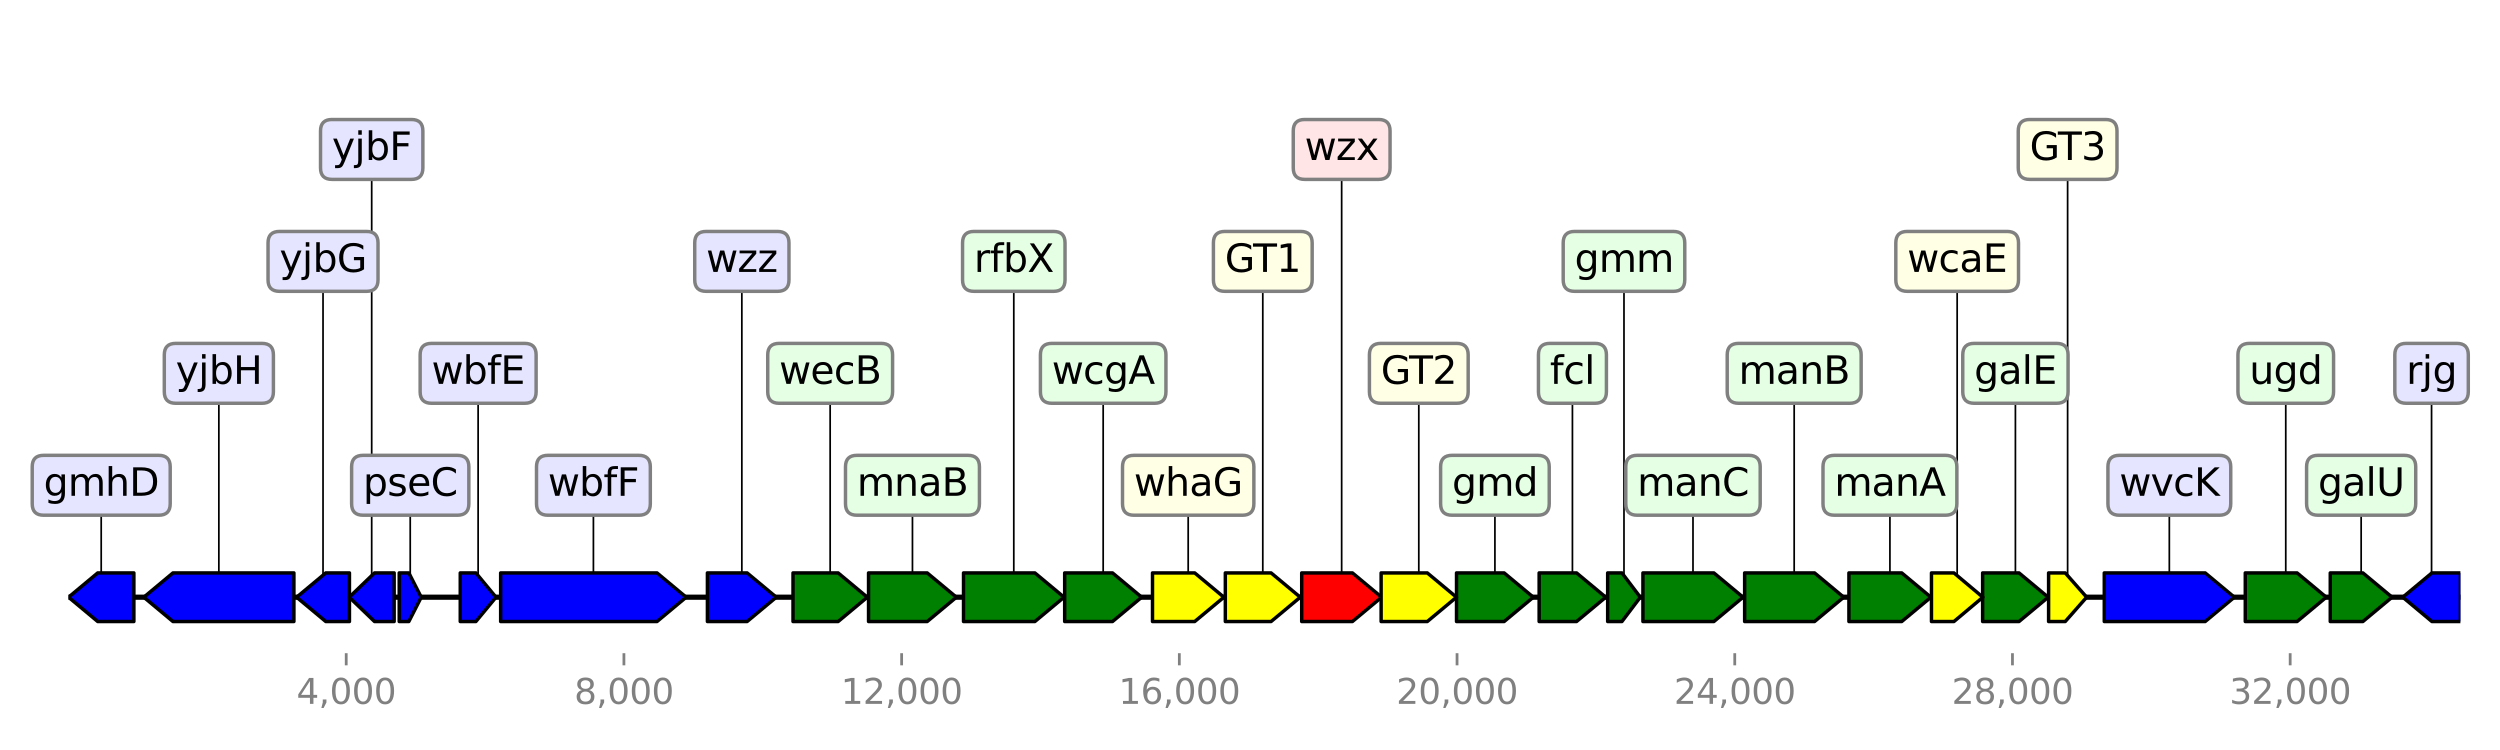 <?xml version="1.0" encoding="utf-8" standalone="no"?>
<!DOCTYPE svg PUBLIC "-//W3C//DTD SVG 1.1//EN"
  "http://www.w3.org/Graphics/SVG/1.1/DTD/svg11.dtd">
<svg height="216pt" version="1.1" viewBox="0 0 720 216" width="720pt" xmlns="http://www.w3.org/2000/svg" xmlns:xlink="http://www.w3.org/1999/xlink">
 <defs>
  <style type="text/css">*{stroke-linecap:butt;stroke-linejoin:round;}</style>
 </defs>
 <g id="figure_1">
  <g id="patch_1">
   <path d="M 0 216 
L 720 216 
L 720 0 
L 0 0 
z
" style="fill:#ffffff;"/>
  </g>
  <g id="axes_1">
   <g id="line2d_1">
    <path clip-path="url(#pc14ef74f0f)" d="M 19.735 172 
L 708.591 172 
" style="fill:none;stroke:#000000;stroke-linecap:square;stroke-width:1.5;"/>
   </g>
   <g id="line2d_2">
    <path clip-path="url(#pc14ef74f0f)" d="M 170.902 139.76 
L 170.902 172 
" style="fill:none;stroke:#000000;stroke-linecap:square;stroke-width:0.5;"/>
   </g>
   <g id="line2d_3">
    <path clip-path="url(#pc14ef74f0f)" d="M 63.03 107.52 
L 63.03 172 
" style="fill:none;stroke:#000000;stroke-linecap:square;stroke-width:0.5;"/>
   </g>
   <g id="line2d_4">
    <path clip-path="url(#pc14ef74f0f)" d="M 624.767 139.76 
L 624.767 172 
" style="fill:none;stroke:#000000;stroke-linecap:square;stroke-width:0.5;"/>
   </g>
   <g id="line2d_5">
    <path clip-path="url(#pc14ef74f0f)" d="M 291.971 75.28 
L 291.971 172 
" style="fill:none;stroke:#000000;stroke-linecap:square;stroke-width:0.5;"/>
   </g>
   <g id="line2d_6">
    <path clip-path="url(#pc14ef74f0f)" d="M 487.582 139.76 
L 487.582 172 
" style="fill:none;stroke:#000000;stroke-linecap:square;stroke-width:0.5;"/>
   </g>
   <g id="line2d_7">
    <path clip-path="url(#pc14ef74f0f)" d="M 516.724 107.52 
L 516.724 172 
" style="fill:none;stroke:#000000;stroke-linecap:square;stroke-width:0.5;"/>
   </g>
   <g id="line2d_8">
    <path clip-path="url(#pc14ef74f0f)" d="M 262.789 139.76 
L 262.789 172 
" style="fill:none;stroke:#000000;stroke-linecap:square;stroke-width:0.5;"/>
   </g>
   <g id="line2d_9">
    <path clip-path="url(#pc14ef74f0f)" d="M 544.297 139.76 
L 544.297 172 
" style="fill:none;stroke:#000000;stroke-linecap:square;stroke-width:0.5;"/>
   </g>
   <g id="line2d_10">
    <path clip-path="url(#pc14ef74f0f)" d="M 658.298 107.52 
L 658.298 172 
" style="fill:none;stroke:#000000;stroke-linecap:square;stroke-width:0.5;"/>
   </g>
   <g id="line2d_11">
    <path clip-path="url(#pc14ef74f0f)" d="M 386.397 43.04 
L 386.397 172 
" style="fill:none;stroke:#000000;stroke-linecap:square;stroke-width:0.5;"/>
   </g>
   <g id="line2d_12">
    <path clip-path="url(#pc14ef74f0f)" d="M 317.715 107.52 
L 317.715 172 
" style="fill:none;stroke:#000000;stroke-linecap:square;stroke-width:0.5;"/>
   </g>
   <g id="line2d_13">
    <path clip-path="url(#pc14ef74f0f)" d="M 430.536 139.76 
L 430.536 172 
" style="fill:none;stroke:#000000;stroke-linecap:square;stroke-width:0.5;"/>
   </g>
   <g id="line2d_14">
    <path clip-path="url(#pc14ef74f0f)" d="M 408.612 107.52 
L 408.612 172 
" style="fill:none;stroke:#000000;stroke-linecap:square;stroke-width:0.5;"/>
   </g>
   <g id="line2d_15">
    <path clip-path="url(#pc14ef74f0f)" d="M 363.683 75.28 
L 363.683 172 
" style="fill:none;stroke:#000000;stroke-linecap:square;stroke-width:0.5;"/>
   </g>
   <g id="line2d_16">
    <path clip-path="url(#pc14ef74f0f)" d="M 239.085 107.52 
L 239.085 172 
" style="fill:none;stroke:#000000;stroke-linecap:square;stroke-width:0.5;"/>
   </g>
   <g id="line2d_17">
    <path clip-path="url(#pc14ef74f0f)" d="M 342.199 139.76 
L 342.199 172 
" style="fill:none;stroke:#000000;stroke-linecap:square;stroke-width:0.5;"/>
   </g>
   <g id="line2d_18">
    <path clip-path="url(#pc14ef74f0f)" d="M 213.651 75.28 
L 213.651 172 
" style="fill:none;stroke:#000000;stroke-linecap:square;stroke-width:0.5;"/>
   </g>
   <g id="line2d_19">
    <path clip-path="url(#pc14ef74f0f)" d="M 452.86 107.52 
L 452.86 172 
" style="fill:none;stroke:#000000;stroke-linecap:square;stroke-width:0.5;"/>
   </g>
   <g id="line2d_20">
    <path clip-path="url(#pc14ef74f0f)" d="M 580.438 107.52 
L 580.438 172 
" style="fill:none;stroke:#000000;stroke-linecap:square;stroke-width:0.5;"/>
   </g>
   <g id="line2d_21">
    <path clip-path="url(#pc14ef74f0f)" d="M 29.148 139.76 
L 29.148 172 
" style="fill:none;stroke:#000000;stroke-linecap:square;stroke-width:0.5;"/>
   </g>
   <g id="line2d_22">
    <path clip-path="url(#pc14ef74f0f)" d="M 680.013 139.76 
L 680.013 172 
" style="fill:none;stroke:#000000;stroke-linecap:square;stroke-width:0.5;"/>
   </g>
   <g id="line2d_23">
    <path clip-path="url(#pc14ef74f0f)" d="M 700.288 107.52 
L 700.288 172 
" style="fill:none;stroke:#000000;stroke-linecap:square;stroke-width:0.5;"/>
   </g>
   <g id="line2d_24">
    <path clip-path="url(#pc14ef74f0f)" d="M 93.032 75.28 
L 93.032 172 
" style="fill:none;stroke:#000000;stroke-linecap:square;stroke-width:0.5;"/>
   </g>
   <g id="line2d_25">
    <path clip-path="url(#pc14ef74f0f)" d="M 563.662 75.28 
L 563.662 172 
" style="fill:none;stroke:#000000;stroke-linecap:square;stroke-width:0.5;"/>
   </g>
   <g id="line2d_26">
    <path clip-path="url(#pc14ef74f0f)" d="M 107.048 43.04 
L 107.048 172 
" style="fill:none;stroke:#000000;stroke-linecap:square;stroke-width:0.5;"/>
   </g>
   <g id="line2d_27">
    <path clip-path="url(#pc14ef74f0f)" d="M 595.474 43.04 
L 595.474 172 
" style="fill:none;stroke:#000000;stroke-linecap:square;stroke-width:0.5;"/>
   </g>
   <g id="line2d_28">
    <path clip-path="url(#pc14ef74f0f)" d="M 137.701 107.52 
L 137.701 172 
" style="fill:none;stroke:#000000;stroke-linecap:square;stroke-width:0.5;"/>
   </g>
   <g id="line2d_29">
    <path clip-path="url(#pc14ef74f0f)" d="M 467.707 75.28 
L 467.707 172 
" style="fill:none;stroke:#000000;stroke-linecap:square;stroke-width:0.5;"/>
   </g>
   <g id="line2d_30">
    <path clip-path="url(#pc14ef74f0f)" d="M 118.146 139.76 
L 118.146 172 
" style="fill:none;stroke:#000000;stroke-linecap:square;stroke-width:0.5;"/>
   </g>
   <g id="patch_2">
    <path clip-path="url(#pc14ef74f0f)" d="M 144.189 165 
Q 166.704 165 189.219 165 
L 189.219 165 
Q 193.417 168.5 197.615 172 
Q 193.417 175.5 189.219 179 
L 189.219 179 
Q 166.704 179 144.189 179 
L 144.189 165 
z
" style="fill:#0000ff;stroke:#000000;stroke-linecap:round;"/>
   </g>
   <g id="patch_3">
    <path clip-path="url(#pc14ef74f0f)" d="M 84.644 179 
Q 67.229 179 49.813 179 
L 49.813 179 
Q 45.614 175.5 41.415 172 
Q 45.614 168.5 49.813 165 
L 49.813 165 
Q 67.229 165 84.644 165 
L 84.644 179 
z
" style="fill:#0000ff;stroke:#000000;stroke-linecap:round;"/>
   </g>
   <g id="patch_4">
    <path clip-path="url(#pc14ef74f0f)" d="M 606.032 165 
Q 620.566 165 635.1 165 
L 635.1 165 
Q 639.301 168.5 643.502 172 
Q 639.301 175.5 635.1 179 
L 635.1 179 
Q 620.566 179 606.032 179 
L 606.032 165 
z
" style="fill:#0000ff;stroke:#000000;stroke-linecap:round;"/>
   </g>
   <g id="patch_5">
    <path clip-path="url(#pc14ef74f0f)" d="M 277.495 165 
Q 287.771 165 298.047 165 
L 298.047 165 
Q 302.247 168.5 306.448 172 
Q 302.247 175.5 298.047 179 
L 298.047 179 
Q 287.771 179 277.495 179 
L 277.495 165 
z
" style="fill:#008000;stroke:#000000;stroke-linecap:round;"/>
   </g>
   <g id="patch_6">
    <path clip-path="url(#pc14ef74f0f)" d="M 473.165 165 
Q 483.381 165 493.597 165 
L 493.597 165 
Q 497.797 168.5 501.998 172 
Q 497.797 175.5 493.597 179 
L 493.597 179 
Q 483.381 179 473.165 179 
L 473.165 165 
z
" style="fill:#008000;stroke:#000000;stroke-linecap:round;"/>
   </g>
   <g id="patch_7">
    <path clip-path="url(#pc14ef74f0f)" d="M 502.458 165 
Q 512.525 165 522.593 165 
L 522.593 165 
Q 526.792 168.5 530.991 172 
Q 526.792 175.5 522.593 179 
L 522.593 179 
Q 512.525 179 502.458 179 
L 502.458 165 
z
" style="fill:#008000;stroke:#000000;stroke-linecap:round;"/>
   </g>
   <g id="patch_8">
    <path clip-path="url(#pc14ef74f0f)" d="M 250.142 165 
Q 258.588 165 267.034 165 
L 267.034 165 
Q 271.235 168.5 275.436 172 
Q 271.235 175.5 267.034 179 
L 267.034 179 
Q 258.588 179 250.142 179 
L 250.142 165 
z
" style="fill:#008000;stroke:#000000;stroke-linecap:round;"/>
   </g>
   <g id="patch_9">
    <path clip-path="url(#pc14ef74f0f)" d="M 532.49 165 
Q 540.096 165 547.702 165 
L 547.702 165 
Q 551.903 168.5 556.104 172 
Q 551.903 175.5 547.702 179 
L 547.702 179 
Q 540.096 179 532.49 179 
L 532.49 165 
z
" style="fill:#008000;stroke:#000000;stroke-linecap:round;"/>
   </g>
   <g id="patch_10">
    <path clip-path="url(#pc14ef74f0f)" d="M 646.641 165 
Q 654.099 165 661.557 165 
L 661.557 165 
Q 665.756 168.5 669.955 172 
Q 665.756 175.5 661.557 179 
L 661.557 179 
Q 654.099 179 646.641 179 
L 646.641 165 
z
" style="fill:#008000;stroke:#000000;stroke-linecap:round;"/>
   </g>
   <g id="patch_11">
    <path clip-path="url(#pc14ef74f0f)" d="M 374.89 165 
Q 382.196 165 389.502 165 
L 389.502 165 
Q 393.703 168.5 397.904 172 
Q 393.703 175.5 389.502 179 
L 389.502 179 
Q 382.196 179 374.89 179 
L 374.89 165 
z
" style="fill:#ff0000;stroke:#000000;stroke-linecap:round;"/>
   </g>
   <g id="patch_12">
    <path clip-path="url(#pc14ef74f0f)" d="M 306.628 165 
Q 313.515 165 320.403 165 
L 320.403 165 
Q 324.602 168.5 328.802 172 
Q 324.602 175.5 320.403 179 
L 320.403 179 
Q 313.515 179 306.628 179 
L 306.628 165 
z
" style="fill:#008000;stroke:#000000;stroke-linecap:round;"/>
   </g>
   <g id="patch_13">
    <path clip-path="url(#pc14ef74f0f)" d="M 419.479 165 
Q 426.337 165 433.195 165 
L 433.195 165 
Q 437.394 168.5 441.593 172 
Q 437.394 175.5 433.195 179 
L 433.195 179 
Q 426.337 179 419.479 179 
L 419.479 165 
z
" style="fill:#008000;stroke:#000000;stroke-linecap:round;"/>
   </g>
   <g id="patch_14">
    <path clip-path="url(#pc14ef74f0f)" d="M 397.764 165 
Q 404.413 165 411.061 165 
L 411.061 165 
Q 415.26 168.5 419.459 172 
Q 415.26 175.5 411.061 179 
L 411.061 179 
Q 404.413 179 397.764 179 
L 397.764 165 
z
" style="fill:#ffff00;stroke:#000000;stroke-linecap:round;"/>
   </g>
   <g id="patch_15">
    <path clip-path="url(#pc14ef74f0f)" d="M 352.896 165 
Q 359.484 165 366.072 165 
L 366.072 165 
Q 370.271 168.5 374.47 172 
Q 370.271 175.5 366.072 179 
L 366.072 179 
Q 359.484 179 352.896 179 
L 352.896 165 
z
" style="fill:#ffff00;stroke:#000000;stroke-linecap:round;"/>
   </g>
   <g id="patch_16">
    <path clip-path="url(#pc14ef74f0f)" d="M 228.388 165 
Q 234.884 165 241.38 165 
L 241.38 165 
Q 245.581 168.5 249.782 172 
Q 245.581 175.5 241.38 179 
L 241.38 179 
Q 234.884 179 228.388 179 
L 228.388 165 
z
" style="fill:#008000;stroke:#000000;stroke-linecap:round;"/>
   </g>
   <g id="patch_17">
    <path clip-path="url(#pc14ef74f0f)" d="M 331.921 165 
Q 338 165 344.078 165 
L 344.078 165 
Q 348.277 168.5 352.476 172 
Q 348.277 175.5 344.078 179 
L 344.078 179 
Q 338 179 331.921 179 
L 331.921 165 
z
" style="fill:#ffff00;stroke:#000000;stroke-linecap:round;"/>
   </g>
   <g id="patch_18">
    <path clip-path="url(#pc14ef74f0f)" d="M 203.734 165 
Q 209.45 165 215.167 165 
L 215.167 165 
Q 219.368 168.5 223.569 172 
Q 219.368 175.5 215.167 179 
L 215.167 179 
Q 209.45 179 203.734 179 
L 203.734 165 
z
" style="fill:#0000ff;stroke:#000000;stroke-linecap:round;"/>
   </g>
   <g id="patch_19">
    <path clip-path="url(#pc14ef74f0f)" d="M 443.273 165 
Q 448.659 165 454.045 165 
L 454.045 165 
Q 458.246 168.5 462.448 172 
Q 458.246 175.5 454.045 179 
L 454.045 179 
Q 448.659 179 443.273 179 
L 443.273 165 
z
" style="fill:#008000;stroke:#000000;stroke-linecap:round;"/>
   </g>
   <g id="patch_20">
    <path clip-path="url(#pc14ef74f0f)" d="M 571 165 
Q 576.238 165 581.475 165 
L 581.475 165 
Q 585.675 168.5 589.876 172 
Q 585.675 175.5 581.475 179 
L 581.475 179 
Q 576.238 179 571 179 
L 571 165 
z
" style="fill:#008000;stroke:#000000;stroke-linecap:round;"/>
   </g>
   <g id="patch_21">
    <path clip-path="url(#pc14ef74f0f)" d="M 38.556 179 
Q 33.349 179 28.142 179 
L 28.142 179 
Q 23.941 175.5 19.741 172 
Q 23.941 168.5 28.142 165 
L 28.142 165 
Q 33.349 165 38.556 165 
L 38.556 179 
z
" style="fill:#0000ff;stroke:#000000;stroke-linecap:round;"/>
   </g>
   <g id="patch_22">
    <path clip-path="url(#pc14ef74f0f)" d="M 671.115 165 
Q 675.814 165 680.512 165 
L 680.512 165 
Q 684.711 168.5 688.91 172 
Q 684.711 175.5 680.512 179 
L 680.512 179 
Q 675.814 179 671.115 179 
L 671.115 165 
z
" style="fill:#008000;stroke:#000000;stroke-linecap:round;"/>
   </g>
   <g id="patch_23">
    <path clip-path="url(#pc14ef74f0f)" d="M 708.585 179 
Q 704.487 179 700.389 179 
L 700.389 179 
Q 696.189 175.5 691.99 172 
Q 696.189 168.5 700.389 165 
L 700.389 165 
Q 704.487 165 708.585 165 
L 708.585 179 
z
" style="fill:#0000ff;stroke:#000000;stroke-linecap:round;"/>
   </g>
   <g id="patch_24">
    <path clip-path="url(#pc14ef74f0f)" d="M 100.64 179 
Q 97.232 179 93.823 179 
L 93.823 179 
Q 89.624 175.5 85.424 172 
Q 89.624 168.5 93.823 165 
L 93.823 165 
Q 97.232 165 100.64 165 
L 100.64 179 
z
" style="fill:#0000ff;stroke:#000000;stroke-linecap:round;"/>
   </g>
   <g id="patch_25">
    <path clip-path="url(#pc14ef74f0f)" d="M 556.264 165 
Q 559.499 165 562.734 165 
L 562.734 165 
Q 566.897 168.5 571.06 172 
Q 566.897 175.5 562.734 179 
L 562.734 179 
Q 559.499 179 556.264 179 
L 556.264 165 
z
" style="fill:#ffff00;stroke:#000000;stroke-linecap:round;"/>
   </g>
   <g id="patch_26">
    <path clip-path="url(#pc14ef74f0f)" d="M 113.517 179 
Q 110.688 179 107.86 179 
L 107.86 179 
Q 104.22 175.5 100.58 172 
Q 104.22 168.5 107.86 165 
L 107.86 165 
Q 110.688 165 113.517 165 
L 113.517 179 
z
" style="fill:#0000ff;stroke:#000000;stroke-linecap:round;"/>
   </g>
   <g id="patch_27">
    <path clip-path="url(#pc14ef74f0f)" d="M 589.996 165 
Q 592.391 165 594.787 165 
L 594.787 165 
Q 597.87 168.5 600.953 172 
Q 597.87 175.5 594.787 179 
L 594.787 179 
Q 592.391 179 589.996 179 
L 589.996 165 
z
" style="fill:#ffff00;stroke:#000000;stroke-linecap:round;"/>
   </g>
   <g id="patch_28">
    <path clip-path="url(#pc14ef74f0f)" d="M 132.552 165 
Q 134.803 165 137.055 165 
L 137.055 165 
Q 139.952 168.5 142.849 172 
Q 139.952 175.5 137.055 179 
L 137.055 179 
Q 134.803 179 132.552 179 
L 132.552 165 
z
" style="fill:#0000ff;stroke:#000000;stroke-linecap:round;"/>
   </g>
   <g id="patch_29">
    <path clip-path="url(#pc14ef74f0f)" d="M 463.008 165 
Q 465.061 165 467.115 165 
L 467.115 165 
Q 469.76 168.5 472.406 172 
Q 469.76 175.5 467.115 179 
L 467.115 179 
Q 465.061 179 463.008 179 
L 463.008 165 
z
" style="fill:#008000;stroke:#000000;stroke-linecap:round;"/>
   </g>
   <g id="patch_30">
    <path clip-path="url(#pc14ef74f0f)" d="M 114.976 165 
Q 116.361 165 117.746 165 
L 117.746 165 
Q 119.531 168.5 121.315 172 
Q 119.531 175.5 117.746 179 
L 117.746 179 
Q 116.361 179 114.976 179 
L 114.976 165 
z
" style="fill:#0000ff;stroke:#000000;stroke-linecap:round;"/>
   </g>
   <g id="matplotlib.axis_1">
    <g id="xtick_1">
     <g id="line2d_31">
      <defs>
       <path d="M 0 0 
L 0 3.5 
" id="m12a5357c29" style="stroke:#808080;stroke-width:0.8;"/>
      </defs>
      <g>
       <use style="fill:#808080;stroke:#808080;stroke-width:0.8;" x="99.71" xlink:href="#m12a5357c29" y="188.12"/>
      </g>
     </g>
     <g id="text_1">
      <!-- 4,000 -->
      <g style="fill:#808080;" transform="translate(85.396 202.718)scale(0.1 -0.1)">
       <defs>
        <path d="M 2419 4116 
L 825 1625 
L 2419 1625 
L 2419 4116 
z
M 2253 4666 
L 3047 4666 
L 3047 1625 
L 3713 1625 
L 3713 1100 
L 3047 1100 
L 3047 0 
L 2419 0 
L 2419 1100 
L 313 1100 
L 313 1709 
L 2253 4666 
z
" id="DejaVuSans-34" transform="scale(0.016)"/>
        <path d="M 750 794 
L 1409 794 
L 1409 256 
L 897 -744 
L 494 -744 
L 750 256 
L 750 794 
z
" id="DejaVuSans-2c" transform="scale(0.016)"/>
        <path d="M 2034 4250 
Q 1547 4250 1301 3770 
Q 1056 3291 1056 2328 
Q 1056 1369 1301 889 
Q 1547 409 2034 409 
Q 2525 409 2770 889 
Q 3016 1369 3016 2328 
Q 3016 3291 2770 3770 
Q 2525 4250 2034 4250 
z
M 2034 4750 
Q 2819 4750 3233 4129 
Q 3647 3509 3647 2328 
Q 3647 1150 3233 529 
Q 2819 -91 2034 -91 
Q 1250 -91 836 529 
Q 422 1150 422 2328 
Q 422 3509 836 4129 
Q 1250 4750 2034 4750 
z
" id="DejaVuSans-30" transform="scale(0.016)"/>
       </defs>
       <use xlink:href="#DejaVuSans-34"/>
       <use x="63.623" xlink:href="#DejaVuSans-2c"/>
       <use x="95.41" xlink:href="#DejaVuSans-30"/>
       <use x="159.033" xlink:href="#DejaVuSans-30"/>
       <use x="222.656" xlink:href="#DejaVuSans-30"/>
      </g>
     </g>
    </g>
    <g id="xtick_2">
     <g id="line2d_32">
      <g>
       <use style="fill:#808080;stroke:#808080;stroke-width:0.8;" x="179.69" xlink:href="#m12a5357c29" y="188.12"/>
      </g>
     </g>
     <g id="text_2">
      <!-- 8,000 -->
      <g style="fill:#808080;" transform="translate(165.376 202.718)scale(0.1 -0.1)">
       <defs>
        <path d="M 2034 2216 
Q 1584 2216 1326 1975 
Q 1069 1734 1069 1313 
Q 1069 891 1326 650 
Q 1584 409 2034 409 
Q 2484 409 2743 651 
Q 3003 894 3003 1313 
Q 3003 1734 2745 1975 
Q 2488 2216 2034 2216 
z
M 1403 2484 
Q 997 2584 770 2862 
Q 544 3141 544 3541 
Q 544 4100 942 4425 
Q 1341 4750 2034 4750 
Q 2731 4750 3128 4425 
Q 3525 4100 3525 3541 
Q 3525 3141 3298 2862 
Q 3072 2584 2669 2484 
Q 3125 2378 3379 2068 
Q 3634 1759 3634 1313 
Q 3634 634 3220 271 
Q 2806 -91 2034 -91 
Q 1263 -91 848 271 
Q 434 634 434 1313 
Q 434 1759 690 2068 
Q 947 2378 1403 2484 
z
M 1172 3481 
Q 1172 3119 1398 2916 
Q 1625 2713 2034 2713 
Q 2441 2713 2670 2916 
Q 2900 3119 2900 3481 
Q 2900 3844 2670 4047 
Q 2441 4250 2034 4250 
Q 1625 4250 1398 4047 
Q 1172 3844 1172 3481 
z
" id="DejaVuSans-38" transform="scale(0.016)"/>
       </defs>
       <use xlink:href="#DejaVuSans-38"/>
       <use x="63.623" xlink:href="#DejaVuSans-2c"/>
       <use x="95.41" xlink:href="#DejaVuSans-30"/>
       <use x="159.033" xlink:href="#DejaVuSans-30"/>
       <use x="222.656" xlink:href="#DejaVuSans-30"/>
      </g>
     </g>
    </g>
    <g id="xtick_3">
     <g id="line2d_33">
      <g>
       <use style="fill:#808080;stroke:#808080;stroke-width:0.8;" x="259.67" xlink:href="#m12a5357c29" y="188.12"/>
      </g>
     </g>
     <g id="text_3">
      <!-- 12,000 -->
      <g style="fill:#808080;" transform="translate(242.174 202.718)scale(0.1 -0.1)">
       <defs>
        <path d="M 794 531 
L 1825 531 
L 1825 4091 
L 703 3866 
L 703 4441 
L 1819 4666 
L 2450 4666 
L 2450 531 
L 3481 531 
L 3481 0 
L 794 0 
L 794 531 
z
" id="DejaVuSans-31" transform="scale(0.016)"/>
        <path d="M 1228 531 
L 3431 531 
L 3431 0 
L 469 0 
L 469 531 
Q 828 903 1448 1529 
Q 2069 2156 2228 2338 
Q 2531 2678 2651 2914 
Q 2772 3150 2772 3378 
Q 2772 3750 2511 3984 
Q 2250 4219 1831 4219 
Q 1534 4219 1204 4116 
Q 875 4013 500 3803 
L 500 4441 
Q 881 4594 1212 4672 
Q 1544 4750 1819 4750 
Q 2544 4750 2975 4387 
Q 3406 4025 3406 3419 
Q 3406 3131 3298 2873 
Q 3191 2616 2906 2266 
Q 2828 2175 2409 1742 
Q 1991 1309 1228 531 
z
" id="DejaVuSans-32" transform="scale(0.016)"/>
       </defs>
       <use xlink:href="#DejaVuSans-31"/>
       <use x="63.623" xlink:href="#DejaVuSans-32"/>
       <use x="127.246" xlink:href="#DejaVuSans-2c"/>
       <use x="159.033" xlink:href="#DejaVuSans-30"/>
       <use x="222.656" xlink:href="#DejaVuSans-30"/>
       <use x="286.279" xlink:href="#DejaVuSans-30"/>
      </g>
     </g>
    </g>
    <g id="xtick_4">
     <g id="line2d_34">
      <g>
       <use style="fill:#808080;stroke:#808080;stroke-width:0.8;" x="339.649" xlink:href="#m12a5357c29" y="188.12"/>
      </g>
     </g>
     <g id="text_4">
      <!-- 16,000 -->
      <g style="fill:#808080;" transform="translate(322.154 202.718)scale(0.1 -0.1)">
       <defs>
        <path d="M 2113 2584 
Q 1688 2584 1439 2293 
Q 1191 2003 1191 1497 
Q 1191 994 1439 701 
Q 1688 409 2113 409 
Q 2538 409 2786 701 
Q 3034 994 3034 1497 
Q 3034 2003 2786 2293 
Q 2538 2584 2113 2584 
z
M 3366 4563 
L 3366 3988 
Q 3128 4100 2886 4159 
Q 2644 4219 2406 4219 
Q 1781 4219 1451 3797 
Q 1122 3375 1075 2522 
Q 1259 2794 1537 2939 
Q 1816 3084 2150 3084 
Q 2853 3084 3261 2657 
Q 3669 2231 3669 1497 
Q 3669 778 3244 343 
Q 2819 -91 2113 -91 
Q 1303 -91 875 529 
Q 447 1150 447 2328 
Q 447 3434 972 4092 
Q 1497 4750 2381 4750 
Q 2619 4750 2861 4703 
Q 3103 4656 3366 4563 
z
" id="DejaVuSans-36" transform="scale(0.016)"/>
       </defs>
       <use xlink:href="#DejaVuSans-31"/>
       <use x="63.623" xlink:href="#DejaVuSans-36"/>
       <use x="127.246" xlink:href="#DejaVuSans-2c"/>
       <use x="159.033" xlink:href="#DejaVuSans-30"/>
       <use x="222.656" xlink:href="#DejaVuSans-30"/>
       <use x="286.279" xlink:href="#DejaVuSans-30"/>
      </g>
     </g>
    </g>
    <g id="xtick_5">
     <g id="line2d_35">
      <g>
       <use style="fill:#808080;stroke:#808080;stroke-width:0.8;" x="419.629" xlink:href="#m12a5357c29" y="188.12"/>
      </g>
     </g>
     <g id="text_5">
      <!-- 20,000 -->
      <g style="fill:#808080;" transform="translate(402.134 202.718)scale(0.1 -0.1)">
       <use xlink:href="#DejaVuSans-32"/>
       <use x="63.623" xlink:href="#DejaVuSans-30"/>
       <use x="127.246" xlink:href="#DejaVuSans-2c"/>
       <use x="159.033" xlink:href="#DejaVuSans-30"/>
       <use x="222.656" xlink:href="#DejaVuSans-30"/>
       <use x="286.279" xlink:href="#DejaVuSans-30"/>
      </g>
     </g>
    </g>
    <g id="xtick_6">
     <g id="line2d_36">
      <g>
       <use style="fill:#808080;stroke:#808080;stroke-width:0.8;" x="499.609" xlink:href="#m12a5357c29" y="188.12"/>
      </g>
     </g>
     <g id="text_6">
      <!-- 24,000 -->
      <g style="fill:#808080;" transform="translate(482.113 202.718)scale(0.1 -0.1)">
       <use xlink:href="#DejaVuSans-32"/>
       <use x="63.623" xlink:href="#DejaVuSans-34"/>
       <use x="127.246" xlink:href="#DejaVuSans-2c"/>
       <use x="159.033" xlink:href="#DejaVuSans-30"/>
       <use x="222.656" xlink:href="#DejaVuSans-30"/>
       <use x="286.279" xlink:href="#DejaVuSans-30"/>
      </g>
     </g>
    </g>
    <g id="xtick_7">
     <g id="line2d_37">
      <g>
       <use style="fill:#808080;stroke:#808080;stroke-width:0.8;" x="579.588" xlink:href="#m12a5357c29" y="188.12"/>
      </g>
     </g>
     <g id="text_7">
      <!-- 28,000 -->
      <g style="fill:#808080;" transform="translate(562.093 202.718)scale(0.1 -0.1)">
       <use xlink:href="#DejaVuSans-32"/>
       <use x="63.623" xlink:href="#DejaVuSans-38"/>
       <use x="127.246" xlink:href="#DejaVuSans-2c"/>
       <use x="159.033" xlink:href="#DejaVuSans-30"/>
       <use x="222.656" xlink:href="#DejaVuSans-30"/>
       <use x="286.279" xlink:href="#DejaVuSans-30"/>
      </g>
     </g>
    </g>
    <g id="xtick_8">
     <g id="line2d_38">
      <g>
       <use style="fill:#808080;stroke:#808080;stroke-width:0.8;" x="659.568" xlink:href="#m12a5357c29" y="188.12"/>
      </g>
     </g>
     <g id="text_8">
      <!-- 32,000 -->
      <g style="fill:#808080;" transform="translate(642.073 202.718)scale(0.1 -0.1)">
       <defs>
        <path d="M 2597 2516 
Q 3050 2419 3304 2112 
Q 3559 1806 3559 1356 
Q 3559 666 3084 287 
Q 2609 -91 1734 -91 
Q 1441 -91 1130 -33 
Q 819 25 488 141 
L 488 750 
Q 750 597 1062 519 
Q 1375 441 1716 441 
Q 2309 441 2620 675 
Q 2931 909 2931 1356 
Q 2931 1769 2642 2001 
Q 2353 2234 1838 2234 
L 1294 2234 
L 1294 2753 
L 1863 2753 
Q 2328 2753 2575 2939 
Q 2822 3125 2822 3475 
Q 2822 3834 2567 4026 
Q 2313 4219 1838 4219 
Q 1578 4219 1281 4162 
Q 984 4106 628 3988 
L 628 4550 
Q 988 4650 1302 4700 
Q 1616 4750 1894 4750 
Q 2613 4750 3031 4423 
Q 3450 4097 3450 3541 
Q 3450 3153 3228 2886 
Q 3006 2619 2597 2516 
z
" id="DejaVuSans-33" transform="scale(0.016)"/>
       </defs>
       <use xlink:href="#DejaVuSans-33"/>
       <use x="63.623" xlink:href="#DejaVuSans-32"/>
       <use x="127.246" xlink:href="#DejaVuSans-2c"/>
       <use x="159.033" xlink:href="#DejaVuSans-30"/>
       <use x="222.656" xlink:href="#DejaVuSans-30"/>
       <use x="286.279" xlink:href="#DejaVuSans-30"/>
      </g>
     </g>
    </g>
   </g>
   <g id="linkto_wbfF">
    <g id="patch_31">
     <a xlink:href="wbfF">
      <path d="M 157.813 148.383 
L 183.991 148.383 
Q 187.291 148.383 187.291 145.083 
L 187.291 134.437 
Q 187.291 131.137 183.991 131.137 
L 157.813 131.137 
Q 154.513 131.137 154.513 134.437 
L 154.513 145.083 
Q 154.513 148.383 157.813 148.383 
z
" style="fill:#e5e5ff;stroke:#808080;stroke-linejoin:miter;"/>
     </a>
    </g>
    <!-- wbfF -->
    <g transform="translate(157.813 142.795)scale(0.11 -0.11)">
     <defs>
      <path d="M 269 3500 
L 844 3500 
L 1563 769 
L 2278 3500 
L 2956 3500 
L 3675 769 
L 4391 3500 
L 4966 3500 
L 4050 0 
L 3372 0 
L 2619 2869 
L 1863 0 
L 1184 0 
L 269 3500 
z
" id="DejaVuSans-77" transform="scale(0.016)"/>
      <path d="M 3116 1747 
Q 3116 2381 2855 2742 
Q 2594 3103 2138 3103 
Q 1681 3103 1420 2742 
Q 1159 2381 1159 1747 
Q 1159 1113 1420 752 
Q 1681 391 2138 391 
Q 2594 391 2855 752 
Q 3116 1113 3116 1747 
z
M 1159 2969 
Q 1341 3281 1617 3432 
Q 1894 3584 2278 3584 
Q 2916 3584 3314 3078 
Q 3713 2572 3713 1747 
Q 3713 922 3314 415 
Q 2916 -91 2278 -91 
Q 1894 -91 1617 61 
Q 1341 213 1159 525 
L 1159 0 
L 581 0 
L 581 4863 
L 1159 4863 
L 1159 2969 
z
" id="DejaVuSans-62" transform="scale(0.016)"/>
      <path d="M 2375 4863 
L 2375 4384 
L 1825 4384 
Q 1516 4384 1395 4259 
Q 1275 4134 1275 3809 
L 1275 3500 
L 2222 3500 
L 2222 3053 
L 1275 3053 
L 1275 0 
L 697 0 
L 697 3053 
L 147 3053 
L 147 3500 
L 697 3500 
L 697 3744 
Q 697 4328 969 4595 
Q 1241 4863 1831 4863 
L 2375 4863 
z
" id="DejaVuSans-66" transform="scale(0.016)"/>
      <path d="M 628 4666 
L 3309 4666 
L 3309 4134 
L 1259 4134 
L 1259 2759 
L 3109 2759 
L 3109 2228 
L 1259 2228 
L 1259 0 
L 628 0 
L 628 4666 
z
" id="DejaVuSans-46" transform="scale(0.016)"/>
     </defs>
     <use xlink:href="#DejaVuSans-77"/>
     <use x="81.787" xlink:href="#DejaVuSans-62"/>
     <use x="145.264" xlink:href="#DejaVuSans-66"/>
     <use x="180.469" xlink:href="#DejaVuSans-46"/>
    </g>
   </g>
   <g id="linkto_yjbH">
    <g id="patch_32">
     <a xlink:href="yjbH">
      <path d="M 50.619 116.143 
L 75.441 116.143 
Q 78.741 116.143 78.741 112.843 
L 78.741 102.197 
Q 78.741 98.897 75.441 98.897 
L 50.619 98.897 
Q 47.319 98.897 47.319 102.197 
L 47.319 112.843 
Q 47.319 116.143 50.619 116.143 
z
" style="fill:#e5e5ff;stroke:#808080;stroke-linejoin:miter;"/>
     </a>
    </g>
    <!-- yjbH -->
    <g transform="translate(50.619 110.555)scale(0.11 -0.11)">
     <defs>
      <path d="M 2059 -325 
Q 1816 -950 1584 -1140 
Q 1353 -1331 966 -1331 
L 506 -1331 
L 506 -850 
L 844 -850 
Q 1081 -850 1212 -737 
Q 1344 -625 1503 -206 
L 1606 56 
L 191 3500 
L 800 3500 
L 1894 763 
L 2988 3500 
L 3597 3500 
L 2059 -325 
z
" id="DejaVuSans-79" transform="scale(0.016)"/>
      <path d="M 603 3500 
L 1178 3500 
L 1178 -63 
Q 1178 -731 923 -1031 
Q 669 -1331 103 -1331 
L -116 -1331 
L -116 -844 
L 38 -844 
Q 366 -844 484 -692 
Q 603 -541 603 -63 
L 603 3500 
z
M 603 4863 
L 1178 4863 
L 1178 4134 
L 603 4134 
L 603 4863 
z
" id="DejaVuSans-6a" transform="scale(0.016)"/>
      <path d="M 628 4666 
L 1259 4666 
L 1259 2753 
L 3553 2753 
L 3553 4666 
L 4184 4666 
L 4184 0 
L 3553 0 
L 3553 2222 
L 1259 2222 
L 1259 0 
L 628 0 
L 628 4666 
z
" id="DejaVuSans-48" transform="scale(0.016)"/>
     </defs>
     <use xlink:href="#DejaVuSans-79"/>
     <use x="59.18" xlink:href="#DejaVuSans-6a"/>
     <use x="86.963" xlink:href="#DejaVuSans-62"/>
     <use x="150.439" xlink:href="#DejaVuSans-48"/>
    </g>
   </g>
   <g id="linkto_wvcK">
    <g id="patch_33">
     <a xlink:href="wvcK">
      <path d="M 610.383 148.383 
L 639.151 148.383 
Q 642.451 148.383 642.451 145.083 
L 642.451 134.437 
Q 642.451 131.137 639.151 131.137 
L 610.383 131.137 
Q 607.083 131.137 607.083 134.437 
L 607.083 145.083 
Q 607.083 148.383 610.383 148.383 
z
" style="fill:#e5e5ff;stroke:#808080;stroke-linejoin:miter;"/>
     </a>
    </g>
    <!-- wvcK -->
    <g transform="translate(610.383 142.795)scale(0.11 -0.11)">
     <defs>
      <path d="M 191 3500 
L 800 3500 
L 1894 563 
L 2988 3500 
L 3597 3500 
L 2284 0 
L 1503 0 
L 191 3500 
z
" id="DejaVuSans-76" transform="scale(0.016)"/>
      <path d="M 3122 3366 
L 3122 2828 
Q 2878 2963 2633 3030 
Q 2388 3097 2138 3097 
Q 1578 3097 1268 2742 
Q 959 2388 959 1747 
Q 959 1106 1268 751 
Q 1578 397 2138 397 
Q 2388 397 2633 464 
Q 2878 531 3122 666 
L 3122 134 
Q 2881 22 2623 -34 
Q 2366 -91 2075 -91 
Q 1284 -91 818 406 
Q 353 903 353 1747 
Q 353 2603 823 3093 
Q 1294 3584 2113 3584 
Q 2378 3584 2631 3529 
Q 2884 3475 3122 3366 
z
" id="DejaVuSans-63" transform="scale(0.016)"/>
      <path d="M 628 4666 
L 1259 4666 
L 1259 2694 
L 3353 4666 
L 4166 4666 
L 1850 2491 
L 4331 0 
L 3500 0 
L 1259 2247 
L 1259 0 
L 628 0 
L 628 4666 
z
" id="DejaVuSans-4b" transform="scale(0.016)"/>
     </defs>
     <use xlink:href="#DejaVuSans-77"/>
     <use x="81.787" xlink:href="#DejaVuSans-76"/>
     <use x="140.967" xlink:href="#DejaVuSans-63"/>
     <use x="195.947" xlink:href="#DejaVuSans-4b"/>
    </g>
   </g>
   <g id="linkto_rfbX">
    <g id="patch_34">
     <a xlink:href="rfbX">
      <path d="M 280.515 83.903 
L 303.428 83.903 
Q 306.728 83.903 306.728 80.603 
L 306.728 69.957 
Q 306.728 66.657 303.428 66.657 
L 280.515 66.657 
Q 277.215 66.657 277.215 69.957 
L 277.215 80.603 
Q 277.215 83.903 280.515 83.903 
z
" style="fill:#e5ffe5;stroke:#808080;stroke-linejoin:miter;"/>
     </a>
    </g>
    <!-- rfbX -->
    <g transform="translate(280.515 78.315)scale(0.11 -0.11)">
     <defs>
      <path d="M 2631 2963 
Q 2534 3019 2420 3045 
Q 2306 3072 2169 3072 
Q 1681 3072 1420 2755 
Q 1159 2438 1159 1844 
L 1159 0 
L 581 0 
L 581 3500 
L 1159 3500 
L 1159 2956 
Q 1341 3275 1631 3429 
Q 1922 3584 2338 3584 
Q 2397 3584 2469 3576 
Q 2541 3569 2628 3553 
L 2631 2963 
z
" id="DejaVuSans-72" transform="scale(0.016)"/>
      <path d="M 403 4666 
L 1081 4666 
L 2241 2931 
L 3406 4666 
L 4084 4666 
L 2584 2425 
L 4184 0 
L 3506 0 
L 2194 1984 
L 872 0 
L 191 0 
L 1856 2491 
L 403 4666 
z
" id="DejaVuSans-58" transform="scale(0.016)"/>
     </defs>
     <use xlink:href="#DejaVuSans-72"/>
     <use x="41.113" xlink:href="#DejaVuSans-66"/>
     <use x="76.318" xlink:href="#DejaVuSans-62"/>
     <use x="139.795" xlink:href="#DejaVuSans-58"/>
    </g>
   </g>
   <g id="linkto_manC">
    <g id="patch_35">
     <a xlink:href="manC">
      <path d="M 471.528 148.383 
L 503.636 148.383 
Q 506.936 148.383 506.936 145.083 
L 506.936 134.437 
Q 506.936 131.137 503.636 131.137 
L 471.528 131.137 
Q 468.228 131.137 468.228 134.437 
L 468.228 145.083 
Q 468.228 148.383 471.528 148.383 
z
" style="fill:#e5ffe5;stroke:#808080;stroke-linejoin:miter;"/>
     </a>
    </g>
    <!-- manC -->
    <g transform="translate(471.528 142.795)scale(0.11 -0.11)">
     <defs>
      <path d="M 3328 2828 
Q 3544 3216 3844 3400 
Q 4144 3584 4550 3584 
Q 5097 3584 5394 3201 
Q 5691 2819 5691 2113 
L 5691 0 
L 5113 0 
L 5113 2094 
Q 5113 2597 4934 2840 
Q 4756 3084 4391 3084 
Q 3944 3084 3684 2787 
Q 3425 2491 3425 1978 
L 3425 0 
L 2847 0 
L 2847 2094 
Q 2847 2600 2669 2842 
Q 2491 3084 2119 3084 
Q 1678 3084 1418 2786 
Q 1159 2488 1159 1978 
L 1159 0 
L 581 0 
L 581 3500 
L 1159 3500 
L 1159 2956 
Q 1356 3278 1631 3431 
Q 1906 3584 2284 3584 
Q 2666 3584 2933 3390 
Q 3200 3197 3328 2828 
z
" id="DejaVuSans-6d" transform="scale(0.016)"/>
      <path d="M 2194 1759 
Q 1497 1759 1228 1600 
Q 959 1441 959 1056 
Q 959 750 1161 570 
Q 1363 391 1709 391 
Q 2188 391 2477 730 
Q 2766 1069 2766 1631 
L 2766 1759 
L 2194 1759 
z
M 3341 1997 
L 3341 0 
L 2766 0 
L 2766 531 
Q 2569 213 2275 61 
Q 1981 -91 1556 -91 
Q 1019 -91 701 211 
Q 384 513 384 1019 
Q 384 1609 779 1909 
Q 1175 2209 1959 2209 
L 2766 2209 
L 2766 2266 
Q 2766 2663 2505 2880 
Q 2244 3097 1772 3097 
Q 1472 3097 1187 3025 
Q 903 2953 641 2809 
L 641 3341 
Q 956 3463 1253 3523 
Q 1550 3584 1831 3584 
Q 2591 3584 2966 3190 
Q 3341 2797 3341 1997 
z
" id="DejaVuSans-61" transform="scale(0.016)"/>
      <path d="M 3513 2113 
L 3513 0 
L 2938 0 
L 2938 2094 
Q 2938 2591 2744 2837 
Q 2550 3084 2163 3084 
Q 1697 3084 1428 2787 
Q 1159 2491 1159 1978 
L 1159 0 
L 581 0 
L 581 3500 
L 1159 3500 
L 1159 2956 
Q 1366 3272 1645 3428 
Q 1925 3584 2291 3584 
Q 2894 3584 3203 3211 
Q 3513 2838 3513 2113 
z
" id="DejaVuSans-6e" transform="scale(0.016)"/>
      <path d="M 4122 4306 
L 4122 3641 
Q 3803 3938 3442 4084 
Q 3081 4231 2675 4231 
Q 1875 4231 1450 3742 
Q 1025 3253 1025 2328 
Q 1025 1406 1450 917 
Q 1875 428 2675 428 
Q 3081 428 3442 575 
Q 3803 722 4122 1019 
L 4122 359 
Q 3791 134 3420 21 
Q 3050 -91 2638 -91 
Q 1578 -91 968 557 
Q 359 1206 359 2328 
Q 359 3453 968 4101 
Q 1578 4750 2638 4750 
Q 3056 4750 3426 4639 
Q 3797 4528 4122 4306 
z
" id="DejaVuSans-43" transform="scale(0.016)"/>
     </defs>
     <use xlink:href="#DejaVuSans-6d"/>
     <use x="97.412" xlink:href="#DejaVuSans-61"/>
     <use x="158.691" xlink:href="#DejaVuSans-6e"/>
     <use x="222.07" xlink:href="#DejaVuSans-43"/>
    </g>
   </g>
   <g id="linkto_manB">
    <g id="patch_36">
     <a xlink:href="manB">
      <path d="M 500.737 116.143 
L 532.711 116.143 
Q 536.011 116.143 536.011 112.843 
L 536.011 102.197 
Q 536.011 98.897 532.711 98.897 
L 500.737 98.897 
Q 497.437 98.897 497.437 102.197 
L 497.437 112.843 
Q 497.437 116.143 500.737 116.143 
z
" style="fill:#e5ffe5;stroke:#808080;stroke-linejoin:miter;"/>
     </a>
    </g>
    <!-- manB -->
    <g transform="translate(500.737 110.555)scale(0.11 -0.11)">
     <defs>
      <path d="M 1259 2228 
L 1259 519 
L 2272 519 
Q 2781 519 3026 730 
Q 3272 941 3272 1375 
Q 3272 1813 3026 2020 
Q 2781 2228 2272 2228 
L 1259 2228 
z
M 1259 4147 
L 1259 2741 
L 2194 2741 
Q 2656 2741 2882 2914 
Q 3109 3088 3109 3444 
Q 3109 3797 2882 3972 
Q 2656 4147 2194 4147 
L 1259 4147 
z
M 628 4666 
L 2241 4666 
Q 2963 4666 3353 4366 
Q 3744 4066 3744 3513 
Q 3744 3084 3544 2831 
Q 3344 2578 2956 2516 
Q 3422 2416 3680 2098 
Q 3938 1781 3938 1306 
Q 3938 681 3513 340 
Q 3088 0 2303 0 
L 628 0 
L 628 4666 
z
" id="DejaVuSans-42" transform="scale(0.016)"/>
     </defs>
     <use xlink:href="#DejaVuSans-6d"/>
     <use x="97.412" xlink:href="#DejaVuSans-61"/>
     <use x="158.691" xlink:href="#DejaVuSans-6e"/>
     <use x="222.07" xlink:href="#DejaVuSans-42"/>
    </g>
   </g>
   <g id="linkto_mnaB">
    <g id="patch_37">
     <a xlink:href="mnaB">
      <path d="M 246.802 148.383 
L 278.776 148.383 
Q 282.076 148.383 282.076 145.083 
L 282.076 134.437 
Q 282.076 131.137 278.776 131.137 
L 246.802 131.137 
Q 243.502 131.137 243.502 134.437 
L 243.502 145.083 
Q 243.502 148.383 246.802 148.383 
z
" style="fill:#e5ffe5;stroke:#808080;stroke-linejoin:miter;"/>
     </a>
    </g>
    <!-- mnaB -->
    <g transform="translate(246.802 142.795)scale(0.11 -0.11)">
     <use xlink:href="#DejaVuSans-6d"/>
     <use x="97.412" xlink:href="#DejaVuSans-6e"/>
     <use x="160.791" xlink:href="#DejaVuSans-61"/>
     <use x="222.07" xlink:href="#DejaVuSans-42"/>
    </g>
   </g>
   <g id="linkto_manA">
    <g id="patch_38">
     <a xlink:href="manA">
      <path d="M 528.321 148.383 
L 560.273 148.383 
Q 563.573 148.383 563.573 145.083 
L 563.573 134.437 
Q 563.573 131.137 560.273 131.137 
L 528.321 131.137 
Q 525.021 131.137 525.021 134.437 
L 525.021 145.083 
Q 525.021 148.383 528.321 148.383 
z
" style="fill:#e5ffe5;stroke:#808080;stroke-linejoin:miter;"/>
     </a>
    </g>
    <!-- manA -->
    <g transform="translate(528.321 142.795)scale(0.11 -0.11)">
     <defs>
      <path d="M 2188 4044 
L 1331 1722 
L 3047 1722 
L 2188 4044 
z
M 1831 4666 
L 2547 4666 
L 4325 0 
L 3669 0 
L 3244 1197 
L 1141 1197 
L 716 0 
L 50 0 
L 1831 4666 
z
" id="DejaVuSans-41" transform="scale(0.016)"/>
     </defs>
     <use xlink:href="#DejaVuSans-6d"/>
     <use x="97.412" xlink:href="#DejaVuSans-61"/>
     <use x="158.691" xlink:href="#DejaVuSans-6e"/>
     <use x="222.07" xlink:href="#DejaVuSans-41"/>
    </g>
   </g>
   <g id="linkto_ugd">
    <g id="patch_39">
     <a xlink:href="ugd">
      <path d="M 647.829 116.143 
L 668.767 116.143 
Q 672.067 116.143 672.067 112.843 
L 672.067 102.197 
Q 672.067 98.897 668.767 98.897 
L 647.829 98.897 
Q 644.529 98.897 644.529 102.197 
L 644.529 112.843 
Q 644.529 116.143 647.829 116.143 
z
" style="fill:#e5ffe5;stroke:#808080;stroke-linejoin:miter;"/>
     </a>
    </g>
    <!-- ugd -->
    <g transform="translate(647.829 110.555)scale(0.11 -0.11)">
     <defs>
      <path d="M 544 1381 
L 544 3500 
L 1119 3500 
L 1119 1403 
Q 1119 906 1312 657 
Q 1506 409 1894 409 
Q 2359 409 2629 706 
Q 2900 1003 2900 1516 
L 2900 3500 
L 3475 3500 
L 3475 0 
L 2900 0 
L 2900 538 
Q 2691 219 2414 64 
Q 2138 -91 1772 -91 
Q 1169 -91 856 284 
Q 544 659 544 1381 
z
M 1991 3584 
L 1991 3584 
z
" id="DejaVuSans-75" transform="scale(0.016)"/>
      <path d="M 2906 1791 
Q 2906 2416 2648 2759 
Q 2391 3103 1925 3103 
Q 1463 3103 1205 2759 
Q 947 2416 947 1791 
Q 947 1169 1205 825 
Q 1463 481 1925 481 
Q 2391 481 2648 825 
Q 2906 1169 2906 1791 
z
M 3481 434 
Q 3481 -459 3084 -895 
Q 2688 -1331 1869 -1331 
Q 1566 -1331 1297 -1286 
Q 1028 -1241 775 -1147 
L 775 -588 
Q 1028 -725 1275 -790 
Q 1522 -856 1778 -856 
Q 2344 -856 2625 -561 
Q 2906 -266 2906 331 
L 2906 616 
Q 2728 306 2450 153 
Q 2172 0 1784 0 
Q 1141 0 747 490 
Q 353 981 353 1791 
Q 353 2603 747 3093 
Q 1141 3584 1784 3584 
Q 2172 3584 2450 3431 
Q 2728 3278 2906 2969 
L 2906 3500 
L 3481 3500 
L 3481 434 
z
" id="DejaVuSans-67" transform="scale(0.016)"/>
      <path d="M 2906 2969 
L 2906 4863 
L 3481 4863 
L 3481 0 
L 2906 0 
L 2906 525 
Q 2725 213 2448 61 
Q 2172 -91 1784 -91 
Q 1150 -91 751 415 
Q 353 922 353 1747 
Q 353 2572 751 3078 
Q 1150 3584 1784 3584 
Q 2172 3584 2448 3432 
Q 2725 3281 2906 2969 
z
M 947 1747 
Q 947 1113 1208 752 
Q 1469 391 1925 391 
Q 2381 391 2643 752 
Q 2906 1113 2906 1747 
Q 2906 2381 2643 2742 
Q 2381 3103 1925 3103 
Q 1469 3103 1208 2742 
Q 947 2381 947 1747 
z
" id="DejaVuSans-64" transform="scale(0.016)"/>
     </defs>
     <use xlink:href="#DejaVuSans-75"/>
     <use x="63.379" xlink:href="#DejaVuSans-67"/>
     <use x="126.855" xlink:href="#DejaVuSans-64"/>
    </g>
   </g>
   <g id="linkto_wzx">
    <g id="patch_40">
     <a xlink:href="wzx">
      <path d="M 375.757 51.663 
L 397.037 51.663 
Q 400.337 51.663 400.337 48.363 
L 400.337 37.717 
Q 400.337 34.417 397.037 34.417 
L 375.757 34.417 
Q 372.457 34.417 372.457 37.717 
L 372.457 48.363 
Q 372.457 51.663 375.757 51.663 
z
" style="fill:#ffe5e5;stroke:#808080;stroke-linejoin:miter;"/>
     </a>
    </g>
    <!-- wzx -->
    <g transform="translate(375.757 46.075)scale(0.11 -0.11)">
     <defs>
      <path d="M 353 3500 
L 3084 3500 
L 3084 2975 
L 922 459 
L 3084 459 
L 3084 0 
L 275 0 
L 275 525 
L 2438 3041 
L 353 3041 
L 353 3500 
z
" id="DejaVuSans-7a" transform="scale(0.016)"/>
      <path d="M 3513 3500 
L 2247 1797 
L 3578 0 
L 2900 0 
L 1881 1375 
L 863 0 
L 184 0 
L 1544 1831 
L 300 3500 
L 978 3500 
L 1906 2253 
L 2834 3500 
L 3513 3500 
z
" id="DejaVuSans-78" transform="scale(0.016)"/>
     </defs>
     <use xlink:href="#DejaVuSans-77"/>
     <use x="81.787" xlink:href="#DejaVuSans-7a"/>
     <use x="134.277" xlink:href="#DejaVuSans-78"/>
    </g>
   </g>
   <g id="linkto_wcgA">
    <g id="patch_41">
     <a xlink:href="wcgA">
      <path d="M 302.939 116.143 
L 332.491 116.143 
Q 335.791 116.143 335.791 112.843 
L 335.791 102.197 
Q 335.791 98.897 332.491 98.897 
L 302.939 98.897 
Q 299.639 98.897 299.639 102.197 
L 299.639 112.843 
Q 299.639 116.143 302.939 116.143 
z
" style="fill:#e5ffe5;stroke:#808080;stroke-linejoin:miter;"/>
     </a>
    </g>
    <!-- wcgA -->
    <g transform="translate(302.939 110.555)scale(0.11 -0.11)">
     <use xlink:href="#DejaVuSans-77"/>
     <use x="81.787" xlink:href="#DejaVuSans-63"/>
     <use x="136.768" xlink:href="#DejaVuSans-67"/>
     <use x="200.244" xlink:href="#DejaVuSans-41"/>
    </g>
   </g>
   <g id="linkto_gmd">
    <g id="patch_42">
     <a xlink:href="gmd">
      <path d="M 418.196 148.383 
L 442.877 148.383 
Q 446.177 148.383 446.177 145.083 
L 446.177 134.437 
Q 446.177 131.137 442.877 131.137 
L 418.196 131.137 
Q 414.896 131.137 414.896 134.437 
L 414.896 145.083 
Q 414.896 148.383 418.196 148.383 
z
" style="fill:#e5ffe5;stroke:#808080;stroke-linejoin:miter;"/>
     </a>
    </g>
    <!-- gmd -->
    <g transform="translate(418.196 142.795)scale(0.11 -0.11)">
     <use xlink:href="#DejaVuSans-67"/>
     <use x="63.477" xlink:href="#DejaVuSans-6d"/>
     <use x="160.889" xlink:href="#DejaVuSans-64"/>
    </g>
   </g>
   <g id="linkto_GT2">
    <g id="patch_43">
     <a xlink:href="GT2">
      <path d="M 397.691 116.143 
L 419.533 116.143 
Q 422.833 116.143 422.833 112.843 
L 422.833 102.197 
Q 422.833 98.897 419.533 98.897 
L 397.691 98.897 
Q 394.391 98.897 394.391 102.197 
L 394.391 112.843 
Q 394.391 116.143 397.691 116.143 
z
" style="fill:#ffffe5;stroke:#808080;stroke-linejoin:miter;"/>
     </a>
    </g>
    <!-- GT2 -->
    <g transform="translate(397.691 110.555)scale(0.11 -0.11)">
     <defs>
      <path d="M 3809 666 
L 3809 1919 
L 2778 1919 
L 2778 2438 
L 4434 2438 
L 4434 434 
Q 4069 175 3628 42 
Q 3188 -91 2688 -91 
Q 1594 -91 976 548 
Q 359 1188 359 2328 
Q 359 3472 976 4111 
Q 1594 4750 2688 4750 
Q 3144 4750 3555 4637 
Q 3966 4525 4313 4306 
L 4313 3634 
Q 3963 3931 3569 4081 
Q 3175 4231 2741 4231 
Q 1884 4231 1454 3753 
Q 1025 3275 1025 2328 
Q 1025 1384 1454 906 
Q 1884 428 2741 428 
Q 3075 428 3337 486 
Q 3600 544 3809 666 
z
" id="DejaVuSans-47" transform="scale(0.016)"/>
      <path d="M -19 4666 
L 3928 4666 
L 3928 4134 
L 2272 4134 
L 2272 0 
L 1638 0 
L 1638 4134 
L -19 4134 
L -19 4666 
z
" id="DejaVuSans-54" transform="scale(0.016)"/>
     </defs>
     <use xlink:href="#DejaVuSans-47"/>
     <use x="73.865" xlink:href="#DejaVuSans-54"/>
     <use x="134.949" xlink:href="#DejaVuSans-32"/>
    </g>
   </g>
   <g id="linkto_GT1">
    <g id="patch_44">
     <a xlink:href="GT1">
      <path d="M 352.762 83.903 
L 374.604 83.903 
Q 377.904 83.903 377.904 80.603 
L 377.904 69.957 
Q 377.904 66.657 374.604 66.657 
L 352.762 66.657 
Q 349.462 66.657 349.462 69.957 
L 349.462 80.603 
Q 349.462 83.903 352.762 83.903 
z
" style="fill:#ffffe5;stroke:#808080;stroke-linejoin:miter;"/>
     </a>
    </g>
    <!-- GT1 -->
    <g transform="translate(352.762 78.315)scale(0.11 -0.11)">
     <use xlink:href="#DejaVuSans-47"/>
     <use x="73.865" xlink:href="#DejaVuSans-54"/>
     <use x="134.949" xlink:href="#DejaVuSans-31"/>
    </g>
   </g>
   <g id="linkto_wecB">
    <g id="patch_45">
     <a xlink:href="wecB">
      <path d="M 224.405 116.143 
L 253.765 116.143 
Q 257.065 116.143 257.065 112.843 
L 257.065 102.197 
Q 257.065 98.897 253.765 98.897 
L 224.405 98.897 
Q 221.105 98.897 221.105 102.197 
L 221.105 112.843 
Q 221.105 116.143 224.405 116.143 
z
" style="fill:#e5ffe5;stroke:#808080;stroke-linejoin:miter;"/>
     </a>
    </g>
    <!-- wecB -->
    <g transform="translate(224.405 110.555)scale(0.11 -0.11)">
     <defs>
      <path d="M 3597 1894 
L 3597 1613 
L 953 1613 
Q 991 1019 1311 708 
Q 1631 397 2203 397 
Q 2534 397 2845 478 
Q 3156 559 3463 722 
L 3463 178 
Q 3153 47 2828 -22 
Q 2503 -91 2169 -91 
Q 1331 -91 842 396 
Q 353 884 353 1716 
Q 353 2575 817 3079 
Q 1281 3584 2069 3584 
Q 2775 3584 3186 3129 
Q 3597 2675 3597 1894 
z
M 3022 2063 
Q 3016 2534 2758 2815 
Q 2500 3097 2075 3097 
Q 1594 3097 1305 2825 
Q 1016 2553 972 2059 
L 3022 2063 
z
" id="DejaVuSans-65" transform="scale(0.016)"/>
     </defs>
     <use xlink:href="#DejaVuSans-77"/>
     <use x="81.787" xlink:href="#DejaVuSans-65"/>
     <use x="143.311" xlink:href="#DejaVuSans-63"/>
     <use x="198.291" xlink:href="#DejaVuSans-42"/>
    </g>
   </g>
   <g id="linkto_whaG">
    <g id="patch_46">
     <a xlink:href="whaG">
      <path d="M 326.583 148.383 
L 357.814 148.383 
Q 361.114 148.383 361.114 145.083 
L 361.114 134.437 
Q 361.114 131.137 357.814 131.137 
L 326.583 131.137 
Q 323.283 131.137 323.283 134.437 
L 323.283 145.083 
Q 323.283 148.383 326.583 148.383 
z
" style="fill:#ffffe5;stroke:#808080;stroke-linejoin:miter;"/>
     </a>
    </g>
    <!-- whaG -->
    <g transform="translate(326.583 142.795)scale(0.11 -0.11)">
     <defs>
      <path d="M 3513 2113 
L 3513 0 
L 2938 0 
L 2938 2094 
Q 2938 2591 2744 2837 
Q 2550 3084 2163 3084 
Q 1697 3084 1428 2787 
Q 1159 2491 1159 1978 
L 1159 0 
L 581 0 
L 581 4863 
L 1159 4863 
L 1159 2956 
Q 1366 3272 1645 3428 
Q 1925 3584 2291 3584 
Q 2894 3584 3203 3211 
Q 3513 2838 3513 2113 
z
" id="DejaVuSans-68" transform="scale(0.016)"/>
     </defs>
     <use xlink:href="#DejaVuSans-77"/>
     <use x="81.787" xlink:href="#DejaVuSans-68"/>
     <use x="145.166" xlink:href="#DejaVuSans-61"/>
     <use x="206.445" xlink:href="#DejaVuSans-47"/>
    </g>
   </g>
   <g id="linkto_wzz">
    <g id="patch_47">
     <a xlink:href="wzz">
      <path d="M 203.38 83.903 
L 223.923 83.903 
Q 227.223 83.903 227.223 80.603 
L 227.223 69.957 
Q 227.223 66.657 223.923 66.657 
L 203.38 66.657 
Q 200.08 66.657 200.08 69.957 
L 200.08 80.603 
Q 200.08 83.903 203.38 83.903 
z
" style="fill:#e5e5ff;stroke:#808080;stroke-linejoin:miter;"/>
     </a>
    </g>
    <!-- wzz -->
    <g transform="translate(203.38 78.315)scale(0.11 -0.11)">
     <use xlink:href="#DejaVuSans-77"/>
     <use x="81.787" xlink:href="#DejaVuSans-7a"/>
     <use x="134.277" xlink:href="#DejaVuSans-7a"/>
    </g>
   </g>
   <g id="linkto_fcl">
    <g id="patch_48">
     <a xlink:href="fcl">
      <path d="M 446.372 116.143 
L 459.349 116.143 
Q 462.649 116.143 462.649 112.843 
L 462.649 102.197 
Q 462.649 98.897 459.349 98.897 
L 446.372 98.897 
Q 443.072 98.897 443.072 102.197 
L 443.072 112.843 
Q 443.072 116.143 446.372 116.143 
z
" style="fill:#e5ffe5;stroke:#808080;stroke-linejoin:miter;"/>
     </a>
    </g>
    <!-- fcl -->
    <g transform="translate(446.372 110.555)scale(0.11 -0.11)">
     <defs>
      <path d="M 603 4863 
L 1178 4863 
L 1178 0 
L 603 0 
L 603 4863 
z
" id="DejaVuSans-6c" transform="scale(0.016)"/>
     </defs>
     <use xlink:href="#DejaVuSans-66"/>
     <use x="35.205" xlink:href="#DejaVuSans-63"/>
     <use x="90.186" xlink:href="#DejaVuSans-6c"/>
    </g>
   </g>
   <g id="linkto_galE">
    <g id="patch_49">
     <a xlink:href="galE">
      <path d="M 568.573 116.143 
L 592.303 116.143 
Q 595.603 116.143 595.603 112.843 
L 595.603 102.197 
Q 595.603 98.897 592.303 98.897 
L 568.573 98.897 
Q 565.273 98.897 565.273 102.197 
L 565.273 112.843 
Q 565.273 116.143 568.573 116.143 
z
" style="fill:#e5ffe5;stroke:#808080;stroke-linejoin:miter;"/>
     </a>
    </g>
    <!-- galE -->
    <g transform="translate(568.573 110.555)scale(0.11 -0.11)">
     <defs>
      <path d="M 628 4666 
L 3578 4666 
L 3578 4134 
L 1259 4134 
L 1259 2753 
L 3481 2753 
L 3481 2222 
L 1259 2222 
L 1259 531 
L 3634 531 
L 3634 0 
L 628 0 
L 628 4666 
z
" id="DejaVuSans-45" transform="scale(0.016)"/>
     </defs>
     <use xlink:href="#DejaVuSans-67"/>
     <use x="63.477" xlink:href="#DejaVuSans-61"/>
     <use x="124.756" xlink:href="#DejaVuSans-6c"/>
     <use x="152.539" xlink:href="#DejaVuSans-45"/>
    </g>
   </g>
   <g id="linkto_gmhD">
    <g id="patch_50">
     <a xlink:href="gmhD">
      <path d="M 12.579 148.383 
L 45.718 148.383 
Q 49.018 148.383 49.018 145.083 
L 49.018 134.437 
Q 49.018 131.137 45.718 131.137 
L 12.579 131.137 
Q 9.279 131.137 9.279 134.437 
L 9.279 145.083 
Q 9.279 148.383 12.579 148.383 
z
" style="fill:#e5e5ff;stroke:#808080;stroke-linejoin:miter;"/>
     </a>
    </g>
    <!-- gmhD -->
    <g transform="translate(12.579 142.795)scale(0.11 -0.11)">
     <defs>
      <path d="M 1259 4147 
L 1259 519 
L 2022 519 
Q 2988 519 3436 956 
Q 3884 1394 3884 2338 
Q 3884 3275 3436 3711 
Q 2988 4147 2022 4147 
L 1259 4147 
z
M 628 4666 
L 1925 4666 
Q 3281 4666 3915 4102 
Q 4550 3538 4550 2338 
Q 4550 1131 3912 565 
Q 3275 0 1925 0 
L 628 0 
L 628 4666 
z
" id="DejaVuSans-44" transform="scale(0.016)"/>
     </defs>
     <use xlink:href="#DejaVuSans-67"/>
     <use x="63.477" xlink:href="#DejaVuSans-6d"/>
     <use x="160.889" xlink:href="#DejaVuSans-68"/>
     <use x="224.268" xlink:href="#DejaVuSans-44"/>
    </g>
   </g>
   <g id="linkto_galU">
    <g id="patch_51">
     <a xlink:href="galU">
      <path d="M 667.597 148.383 
L 692.428 148.383 
Q 695.728 148.383 695.728 145.083 
L 695.728 134.437 
Q 695.728 131.137 692.428 131.137 
L 667.597 131.137 
Q 664.297 131.137 664.297 134.437 
L 664.297 145.083 
Q 664.297 148.383 667.597 148.383 
z
" style="fill:#e5ffe5;stroke:#808080;stroke-linejoin:miter;"/>
     </a>
    </g>
    <!-- galU -->
    <g transform="translate(667.597 142.795)scale(0.11 -0.11)">
     <defs>
      <path d="M 556 4666 
L 1191 4666 
L 1191 1831 
Q 1191 1081 1462 751 
Q 1734 422 2344 422 
Q 2950 422 3222 751 
Q 3494 1081 3494 1831 
L 3494 4666 
L 4128 4666 
L 4128 1753 
Q 4128 841 3676 375 
Q 3225 -91 2344 -91 
Q 1459 -91 1007 375 
Q 556 841 556 1753 
L 556 4666 
z
" id="DejaVuSans-55" transform="scale(0.016)"/>
     </defs>
     <use xlink:href="#DejaVuSans-67"/>
     <use x="63.477" xlink:href="#DejaVuSans-61"/>
     <use x="124.756" xlink:href="#DejaVuSans-6c"/>
     <use x="152.539" xlink:href="#DejaVuSans-55"/>
    </g>
   </g>
   <g id="linkto_rjg">
    <g id="patch_52">
     <a xlink:href="rjg">
      <path d="M 693.007 116.143 
L 707.568 116.143 
Q 710.868 116.143 710.868 112.843 
L 710.868 102.197 
Q 710.868 98.897 707.568 98.897 
L 693.007 98.897 
Q 689.707 98.897 689.707 102.197 
L 689.707 112.843 
Q 689.707 116.143 693.007 116.143 
z
" style="fill:#e5e5ff;stroke:#808080;stroke-linejoin:miter;"/>
     </a>
    </g>
    <!-- rjg -->
    <g transform="translate(693.007 110.555)scale(0.11 -0.11)">
     <use xlink:href="#DejaVuSans-72"/>
     <use x="41.113" xlink:href="#DejaVuSans-6a"/>
     <use x="68.896" xlink:href="#DejaVuSans-67"/>
    </g>
   </g>
   <g id="linkto_yjbG">
    <g id="patch_53">
     <a xlink:href="yjbG">
      <path d="M 80.495 83.903 
L 105.569 83.903 
Q 108.869 83.903 108.869 80.603 
L 108.869 69.957 
Q 108.869 66.657 105.569 66.657 
L 80.495 66.657 
Q 77.195 66.657 77.195 69.957 
L 77.195 80.603 
Q 77.195 83.903 80.495 83.903 
z
" style="fill:#e5e5ff;stroke:#808080;stroke-linejoin:miter;"/>
     </a>
    </g>
    <!-- yjbG -->
    <g transform="translate(80.495 78.315)scale(0.11 -0.11)">
     <use xlink:href="#DejaVuSans-79"/>
     <use x="59.18" xlink:href="#DejaVuSans-6a"/>
     <use x="86.963" xlink:href="#DejaVuSans-62"/>
     <use x="150.439" xlink:href="#DejaVuSans-47"/>
    </g>
   </g>
   <g id="linkto_wcaE">
    <g id="patch_54">
     <a xlink:href="wcaE">
      <path d="M 549.294 83.903 
L 578.03 83.903 
Q 581.33 83.903 581.33 80.603 
L 581.33 69.957 
Q 581.33 66.657 578.03 66.657 
L 549.294 66.657 
Q 545.994 66.657 545.994 69.957 
L 545.994 80.603 
Q 545.994 83.903 549.294 83.903 
z
" style="fill:#ffffe5;stroke:#808080;stroke-linejoin:miter;"/>
     </a>
    </g>
    <!-- wcaE -->
    <g transform="translate(549.294 78.315)scale(0.11 -0.11)">
     <use xlink:href="#DejaVuSans-77"/>
     <use x="81.787" xlink:href="#DejaVuSans-63"/>
     <use x="136.768" xlink:href="#DejaVuSans-61"/>
     <use x="198.047" xlink:href="#DejaVuSans-45"/>
    </g>
   </g>
   <g id="linkto_yjbF">
    <g id="patch_55">
     <a xlink:href="yjbF">
      <path d="M 95.61 51.663 
L 118.487 51.663 
Q 121.787 51.663 121.787 48.363 
L 121.787 37.717 
Q 121.787 34.417 118.487 34.417 
L 95.61 34.417 
Q 92.31 34.417 92.31 37.717 
L 92.31 48.363 
Q 92.31 51.663 95.61 51.663 
z
" style="fill:#e5e5ff;stroke:#808080;stroke-linejoin:miter;"/>
     </a>
    </g>
    <!-- yjbF -->
    <g transform="translate(95.61 46.075)scale(0.11 -0.11)">
     <use xlink:href="#DejaVuSans-79"/>
     <use x="59.18" xlink:href="#DejaVuSans-6a"/>
     <use x="86.963" xlink:href="#DejaVuSans-62"/>
     <use x="150.439" xlink:href="#DejaVuSans-46"/>
    </g>
   </g>
   <g id="linkto_GT3">
    <g id="patch_56">
     <a xlink:href="GT3">
      <path d="M 584.553 51.663 
L 606.395 51.663 
Q 609.695 51.663 609.695 48.363 
L 609.695 37.717 
Q 609.695 34.417 606.395 34.417 
L 584.553 34.417 
Q 581.253 34.417 581.253 37.717 
L 581.253 48.363 
Q 581.253 51.663 584.553 51.663 
z
" style="fill:#ffffe5;stroke:#808080;stroke-linejoin:miter;"/>
     </a>
    </g>
    <!-- GT3 -->
    <g transform="translate(584.553 46.075)scale(0.11 -0.11)">
     <use xlink:href="#DejaVuSans-47"/>
     <use x="73.865" xlink:href="#DejaVuSans-54"/>
     <use x="134.949" xlink:href="#DejaVuSans-33"/>
    </g>
   </g>
   <g id="linkto_wbfE">
    <g id="patch_57">
     <a xlink:href="wbfE">
      <path d="M 124.3 116.143 
L 151.102 116.143 
Q 154.402 116.143 154.402 112.843 
L 154.402 102.197 
Q 154.402 98.897 151.102 98.897 
L 124.3 98.897 
Q 121 98.897 121 102.197 
L 121 112.843 
Q 121 116.143 124.3 116.143 
z
" style="fill:#e5e5ff;stroke:#808080;stroke-linejoin:miter;"/>
     </a>
    </g>
    <!-- wbfE -->
    <g transform="translate(124.3 110.555)scale(0.11 -0.11)">
     <use xlink:href="#DejaVuSans-77"/>
     <use x="81.787" xlink:href="#DejaVuSans-62"/>
     <use x="145.264" xlink:href="#DejaVuSans-66"/>
     <use x="180.469" xlink:href="#DejaVuSans-45"/>
    </g>
   </g>
   <g id="linkto_gmm">
    <g id="patch_58">
     <a xlink:href="gmm">
      <path d="M 453.5 83.903 
L 481.913 83.903 
Q 485.213 83.903 485.213 80.603 
L 485.213 69.957 
Q 485.213 66.657 481.913 66.657 
L 453.5 66.657 
Q 450.2 66.657 450.2 69.957 
L 450.2 80.603 
Q 450.2 83.903 453.5 83.903 
z
" style="fill:#e5ffe5;stroke:#808080;stroke-linejoin:miter;"/>
     </a>
    </g>
    <!-- gmm -->
    <g transform="translate(453.5 78.315)scale(0.11 -0.11)">
     <use xlink:href="#DejaVuSans-67"/>
     <use x="63.477" xlink:href="#DejaVuSans-6d"/>
     <use x="160.889" xlink:href="#DejaVuSans-6d"/>
    </g>
   </g>
   <g id="linkto_pseC">
    <g id="patch_59">
     <a xlink:href="pseC">
      <path d="M 104.564 148.383 
L 131.727 148.383 
Q 135.027 148.383 135.027 145.083 
L 135.027 134.437 
Q 135.027 131.137 131.727 131.137 
L 104.564 131.137 
Q 101.264 131.137 101.264 134.437 
L 101.264 145.083 
Q 101.264 148.383 104.564 148.383 
z
" style="fill:#e5e5ff;stroke:#808080;stroke-linejoin:miter;"/>
     </a>
    </g>
    <!-- pseC -->
    <g transform="translate(104.564 142.795)scale(0.11 -0.11)">
     <defs>
      <path d="M 1159 525 
L 1159 -1331 
L 581 -1331 
L 581 3500 
L 1159 3500 
L 1159 2969 
Q 1341 3281 1617 3432 
Q 1894 3584 2278 3584 
Q 2916 3584 3314 3078 
Q 3713 2572 3713 1747 
Q 3713 922 3314 415 
Q 2916 -91 2278 -91 
Q 1894 -91 1617 61 
Q 1341 213 1159 525 
z
M 3116 1747 
Q 3116 2381 2855 2742 
Q 2594 3103 2138 3103 
Q 1681 3103 1420 2742 
Q 1159 2381 1159 1747 
Q 1159 1113 1420 752 
Q 1681 391 2138 391 
Q 2594 391 2855 752 
Q 3116 1113 3116 1747 
z
" id="DejaVuSans-70" transform="scale(0.016)"/>
      <path d="M 2834 3397 
L 2834 2853 
Q 2591 2978 2328 3040 
Q 2066 3103 1784 3103 
Q 1356 3103 1142 2972 
Q 928 2841 928 2578 
Q 928 2378 1081 2264 
Q 1234 2150 1697 2047 
L 1894 2003 
Q 2506 1872 2764 1633 
Q 3022 1394 3022 966 
Q 3022 478 2636 193 
Q 2250 -91 1575 -91 
Q 1294 -91 989 -36 
Q 684 19 347 128 
L 347 722 
Q 666 556 975 473 
Q 1284 391 1588 391 
Q 1994 391 2212 530 
Q 2431 669 2431 922 
Q 2431 1156 2273 1281 
Q 2116 1406 1581 1522 
L 1381 1569 
Q 847 1681 609 1914 
Q 372 2147 372 2553 
Q 372 3047 722 3315 
Q 1072 3584 1716 3584 
Q 2034 3584 2315 3537 
Q 2597 3491 2834 3397 
z
" id="DejaVuSans-73" transform="scale(0.016)"/>
     </defs>
     <use xlink:href="#DejaVuSans-70"/>
     <use x="63.477" xlink:href="#DejaVuSans-73"/>
     <use x="115.576" xlink:href="#DejaVuSans-65"/>
     <use x="177.1" xlink:href="#DejaVuSans-43"/>
    </g>
   </g>
  </g>
 </g>
 <defs>
  <clipPath id="pc14ef74f0f">
   <rect height="177.32" width="688.857" x="19.735" y="10.8"/>
  </clipPath>
 </defs>
</svg>
